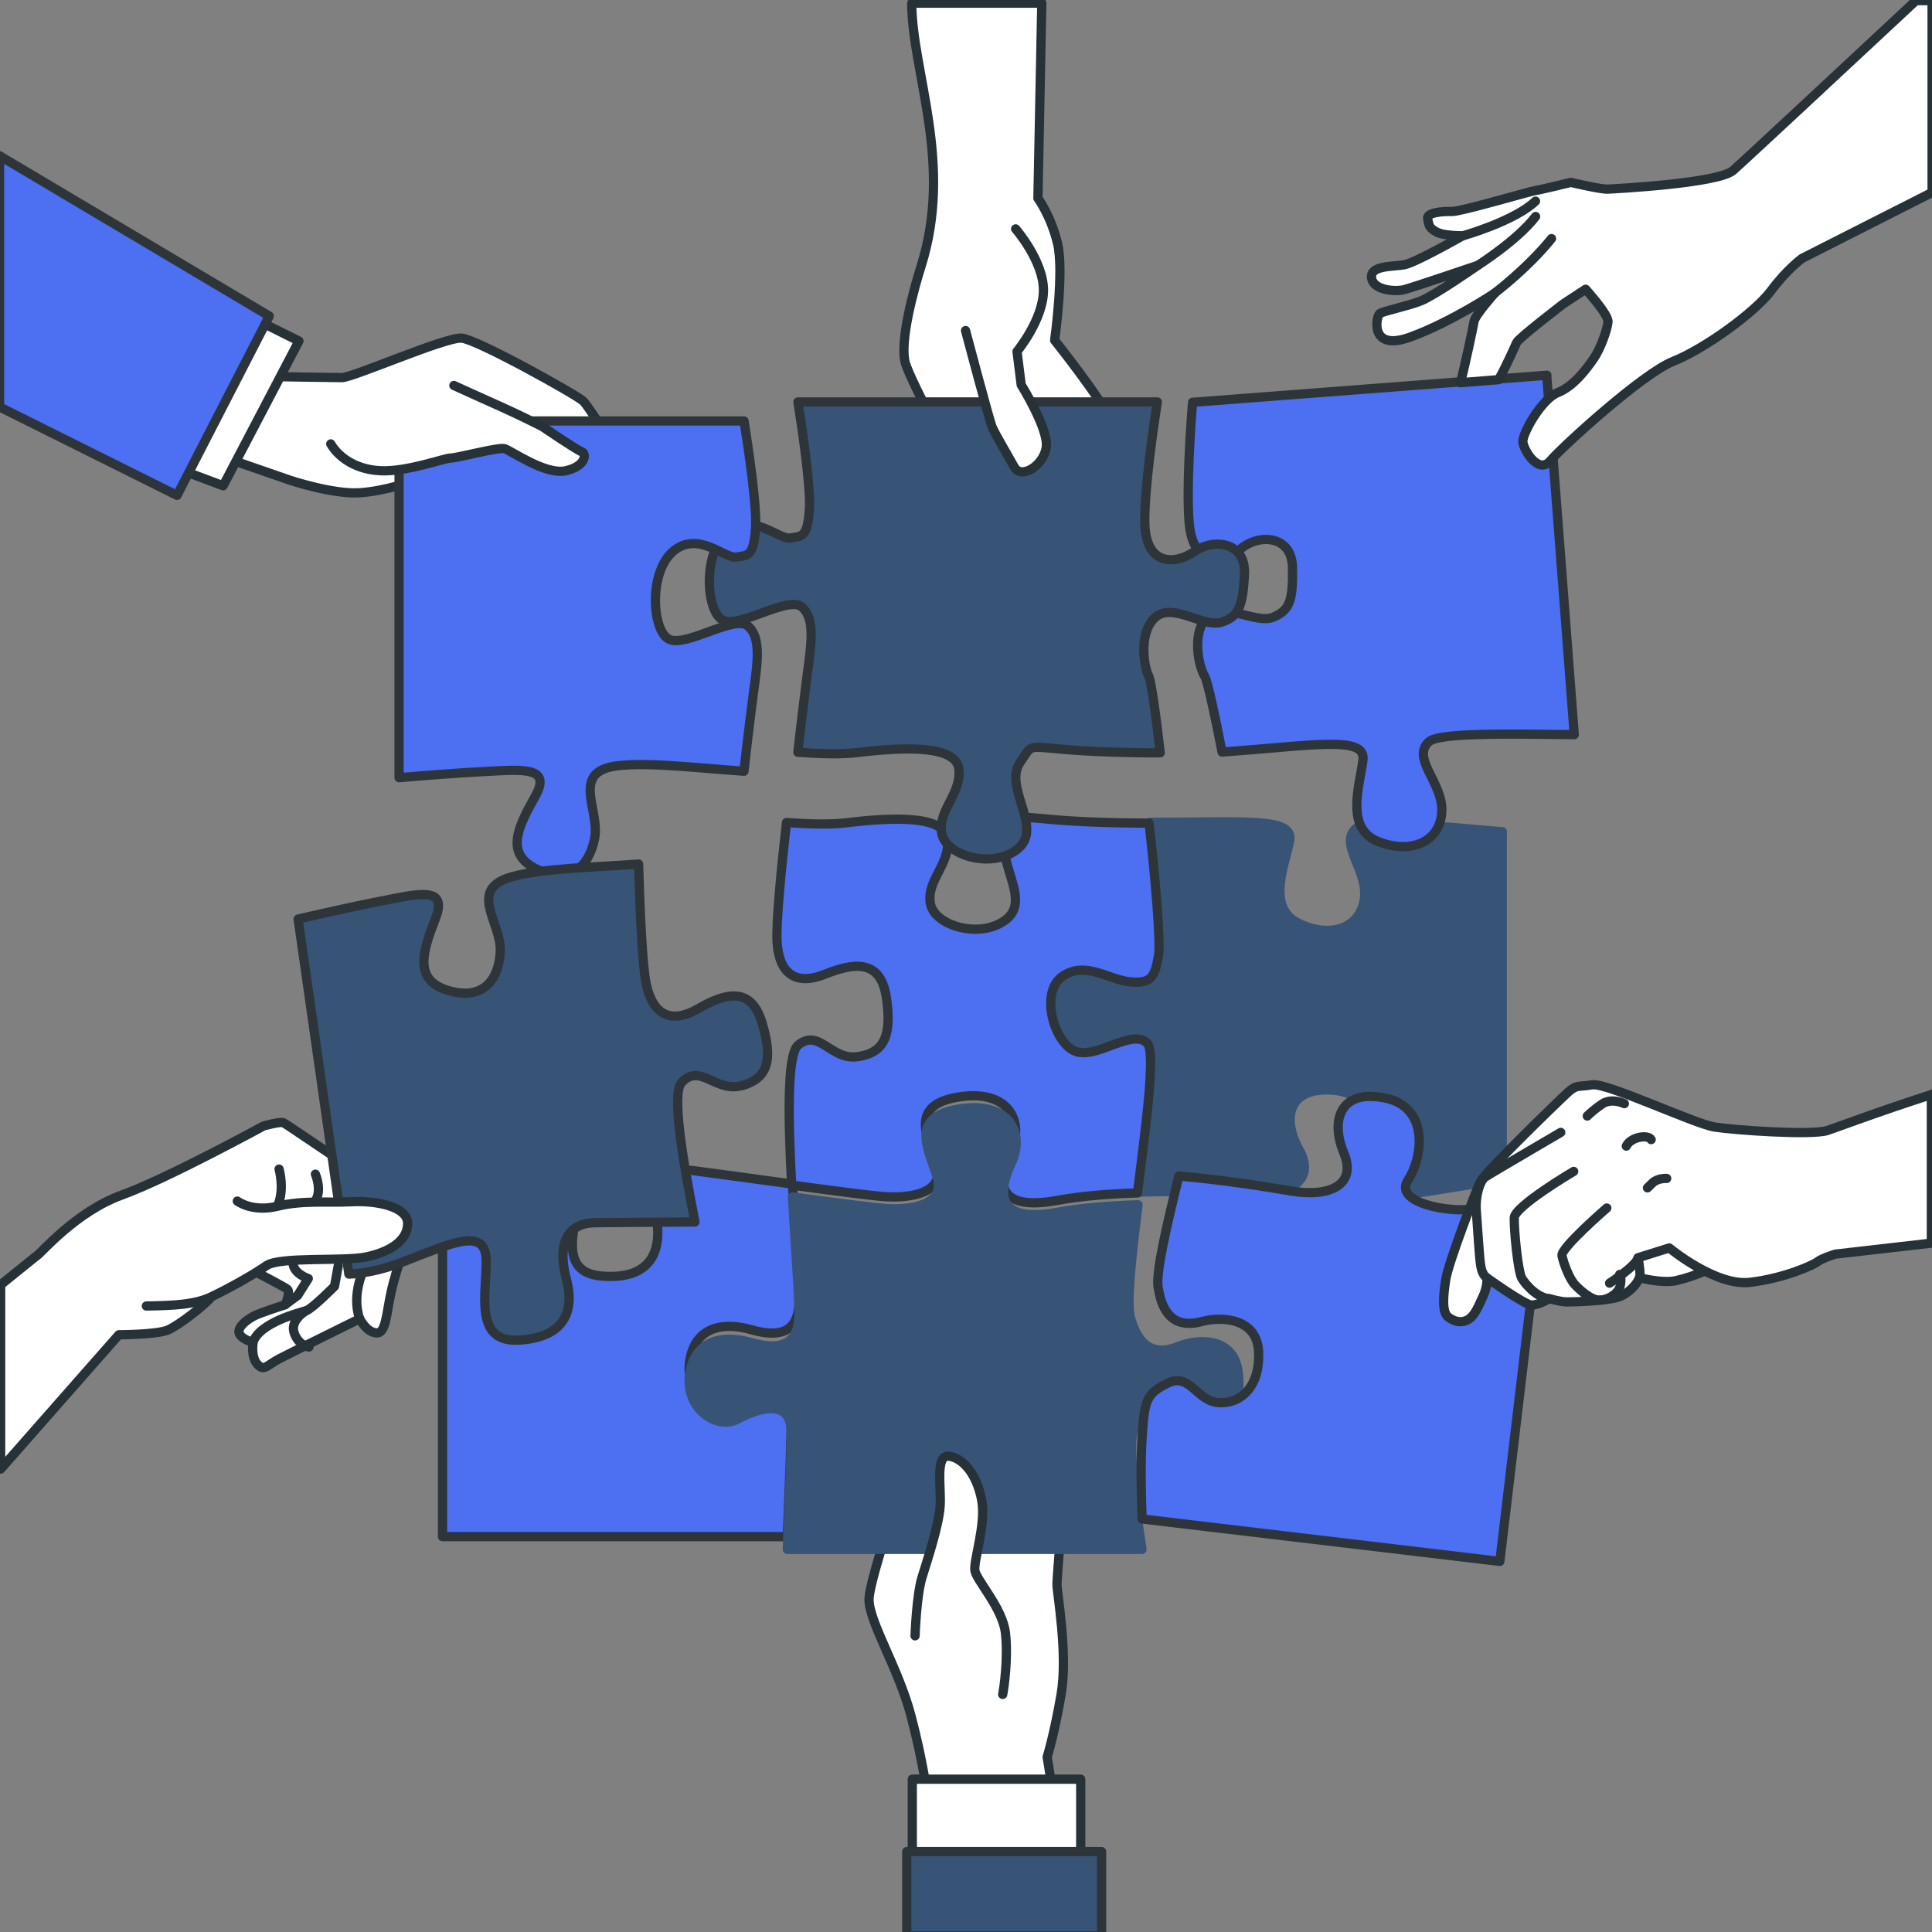 <?xml version="1.0" encoding="UTF-8"?>
<svg xmlns="http://www.w3.org/2000/svg" viewBox="0 0 209 209">
  <rect x="0" y="0" width="209" height="209" fill="#808080" stroke="none"/>
  <defs>
    <style>
      .cls-1, .cls-2, .cls-3, .cls-4, .cls-5 {
        stroke-linecap: round;
        stroke-linejoin: round;
      }

      .cls-1, .cls-4 {
        stroke: #2e353a;
      }

      .cls-1, .cls-5 {
        fill: #375476;
      }

      .cls-2 {
        fill: none;
      }

      .cls-2, .cls-3 {
        stroke: #263238;
      }

      .cls-3 {
        fill: #fff;
      }

      .cls-4 {
        fill: #4d6ff1;
      }

      .cls-5 {
        stroke: #375476;
      }
    </style>
  </defs>
  <g id="Puzzle">
    <g>
      <path class="cls-5" d="M162.51,89.97v37.64c-1.86.29-6.34,1-8.29,1.32-2.49.42-7.67,0-6.43-2.49,1.24-2.49,1.45-8.08-3.52-8.5-4.98-.41-5.6,3.11-3.73,6.43,1.86,3.32-1.04,4.98-5.18,4.77-2.56-.13-7.35-.34-12.24-.18.91-7.31,1.99-15.25,1.05-16.2-1.66-1.66-5.6,1.87-7.88.83-2.28-1.04-3.73-6.43-1.24-8.08,2.49-1.66,4.98.41,7.25.62,2.28.21,2.69-.42,3.11-2.9.24-1.45-.36-8.44-1.03-14.28,10.23.03,15.69-.6,15.13,2.05-.62,2.9-2.49,7.25,1.04,8.91,3.52,1.66,6.63.41,7.05-2.69.41-3.11-2.9-6.01-.83-7.67,1.14-.91,8.58-.2,15.76.43Z"/>
      <path class="cls-4" d="M74.62,147.17c-.62,3.73,2.9,6.22,5.18,4.97,2.28-1.24,5.8-2.28,5.8,1.45,0,1.92-.22,7.6-.43,12.64h-37.3v-37.87c1.4.14,3.41.12,6.01-.48,5.39-1.24,9.33-2.49,8.92,1.04-.42,3.53-2.69,8.71,2.28,9.12,4.98.41,6.43-2.28,6.01-5.81-.41-3.52.62-6.01,3.94-5.59,1.68.21,6.24.85,10.7,1.45.32,5.92.79,11.63.7,13.06-.21,3.11-2.28,3.52-5.18,2.69-2.9-.83-6.01-.41-6.63,3.32Z"/>
      <path class="cls-4" d="M125.34,103.3c-.42,2.49-.83,3.11-3.11,2.91-2.28-.21-4.77-2.28-7.26-.62s-1.04,7.05,1.25,8.09c2.28,1.04,6.22-2.49,7.88-.83.95.95-.14,8.89-1.05,16.2-3.02.09-6.09.33-8.7.81-6.84,1.25-6.43-2.28-4.98-5.39,1.45-3.11-.21-6.64-5.6-5.81-5.39.83-3.53,4.15-2.49,7.26,1.04,3.11-2.7,3.73-5.6,3.53-1.44-.1-5.69-.66-10.04-1.25-.37-6.92-.53-14.13.7-15.14,2.28-1.87,3.52,1.66,6.43,1.25,2.91-.42,3.73-2.28,3.11-6.43-.62-4.15-3.52-3.74-6.64-2.49-3.11,1.25-4.98,0-5.18-3.52-.12-2.02.44-7.76,1.02-12.89,2.44.17,4.7.24,6.44.03,5.19-.62,10.79-.83,10.99,1.87.21,2.7-2.28,4.36-1.87,6.84.42,2.49,5.6,3.94,8.3,1.66,2.7-2.28-1.66-6.63.21-9.33,1.86-2.7-.21-1.25,12.03-1.04,1.09.02,2.13.03,3.12.03.67,5.84,1.27,12.84,1.03,14.29Z"/>
    </g>
  </g>
  <g id="Hand_6" data-name="Hand 6">
    <g>
      <path class="cls-3" d="M100.34,194.42s-.45-3.76-1.81-8.88c-1.36-5.12-4.52-10.09-4.52-12.5s4.97-16.56,5.57-17.47c.6-.9,3.91-6.32,4.82-6.02s1.36,1.66,1.36,1.66c0,0,2.11-2.71,3.31-2.26,1.2.45.9,1.36.9,1.36,0,0,2.41-.3,3.01.75.6,1.05.15,2.41.15,2.41,0,0,2.26,1.51,2.26,3.16s-1.05,13.85-1.05,14.76,1.2,7.53.45,11.9c-.75,4.37-1.51,6.78-1.51,6.78l.75,4.67-13.7-.3Z"/>
      <path class="cls-5" d="M130.38,154.13c-2.49.21-3.53-2.9-5.81-1.45-2.28,1.45-2.28,2.28-2.07,6.22.15,2.83.73,6.74,1.04,8.71h-38.37c.21-5.04.43-10.72.43-12.64,0-3.73-3.52-2.69-5.8-1.45-2.28,1.24-5.8-1.24-5.18-4.97.62-3.73,3.73-4.15,6.63-3.32,2.9.83,4.98.41,5.18-2.69.09-1.44-.38-7.15-.7-13.06,4.34.59,8.6,1.14,10.03,1.25,2.9.21,6.63-.42,5.59-3.53-1.04-3.11-2.9-6.43,2.49-7.25,5.39-.83,7.05,2.69,5.59,5.8-1.45,3.11-1.86,6.63,4.98,5.39,2.61-.48,5.67-.71,8.7-.81-.68,5.48-1.26,10.61-.82,12.21,1.04,3.73,3.11,3.94,5.18,3.11,2.07-.83,5.8-1.04,6.43,2.49.62,3.53-1.04,5.81-3.52,6.01Z"/>
      <path class="cls-3" d="M98.99,176.96s.15-4.37.75-6.32c.6-1.96,1.81-5.57,1.96-7.68.15-2.11-.6-5.72,1.05-5.42s3.01,2.26,3.46,4.82c.45,2.56-.9,6.47-.75,7.53.15,1.05,3.01,4.07,3.31,6.78.3,2.71-.15,5.87-.3,6.63"/>
      <polygon class="cls-3" points="98.69 192.47 116.91 192.47 116.91 201.05 98.69 200.3 98.69 192.47"/>
      <rect class="cls-1" x="98.09" y="200.3" width="21.08" height="9.12"/>
    </g>
  </g>
  <g id="Hand_5" data-name="Hand 5">
    <g>
      <path class="cls-4" d="M166.8,130.54l-4.55,38.37-38.7-4.59c-.08-1.99-.19-5.94,0-8.77.26-3.93.35-4.76,2.79-5.93,2.44-1.17,3.1,2.04,5.6,2.12,2.49.09,4.41-1.98,4.21-5.56-.2-3.57-3.93-3.8-6.09-3.23-2.16.58-4.19.13-4.78-3.7-.25-1.64.93-6.66,2.25-12.03,4.88.42,9.6,1.19,12.13,1.62,4.1.7,7.17-.61,5.71-4.12-1.46-3.51-.43-6.94,4.46-5.94,4.89,1,4.03,6.53,2.5,8.85-1.53,2.32,3.57,3.35,6.09,3.23,1.97-.09,6.51-.26,8.39-.33Z"/>
      <g>
        <path class="cls-3" d="M174.59,137.42s4.46,1.61,6.7,1.12c2.24-.5,4.1-1.5,4.1-1.5l-4.21-3.46-5.05,1.8-1.54,2.05Z"/>
        <path class="cls-3" d="M208.93,118.41c-5.79,1.86-10.48,3.64-11.26,3.89-1.72.54-10.05-.04-12.2-.38-2.15-.34-11.7-4.83-13.22-4.57-1.52.26-1.69-.05-2.65.83-.96.88-8.99,8.65-9.47,9.67-.48,1.02-3.44,8.72-3.73,10.56-.29,1.84-.41,3.55.26,4.06.67.52,1.46.7,2.19.26.73-.45,1.12-1.52,1.6-2.54.48-1.02.41-1.95.41-1.95,0,0,4.03,2.88,4.78,2.93.75.06,1.96-.69,1.96-.69,0,0,1.2.35,1.86.36.66.01,4.7-.1,5.85-.61s2.09-1.68,2.1-2.34c.01-.66-.21-1.83-.21-1.83l3.38-1.06s5.02,4.17,8.74,3.72c3.72-.44,6.83-1.86,7.3-2.23s1.92-.82,1.92-.82l10.39-1.19v-16.1Z"/>
        <path class="cls-2" d="M173.82,130.68s-5.03,4.35-4.85,5.16c.18.82.79,2.52,1.44,3.18.65.67,1.64,1.52,2.47,1.62s2.14-.6,2.37-1.47-.04-1.3-.04-1.3"/>
        <path class="cls-2" d="M174.12,138.81s2.84-1.84,3.07-2.71"/>
        <path class="cls-2" d="M170.24,126.72s-6.38,3.76-6.43,5.01c-.04,1.25.39,5.84.83,6.58,0,0,1.2,1.95,2.95,2.2"/>
        <path class="cls-2" d="M168.84,122.5s-7.56,4.42-8.16,4.82c-.6.41-1.09,2.09-.98,3.58.11,1.49.33,4.99.45,5.82.12.84.31,1.21.7,1.53"/>
        <path class="cls-2" d="M175.72,119.39s-1.37-.66-2.39.03c-1.02.69-1.62,1.31-1.62,1.31"/>
        <path class="cls-2" d="M178.62,123.28c-.26-.55-2.17-.35-2.69.7"/>
        <path class="cls-2" d="M180.3,127.48s-.96-.06-1.52.48l-.56.54"/>
      </g>
    </g>
  </g>
  <g id="Hand_4" data-name="Hand 4">
    <g>
      <path class="cls-4" d="M167.32,40.6l2.98,38.87c-7.2-.08-14.68-.22-15.74.78-1.94,1.81,1.59,4.45,1.41,7.59-.18,3.13-3.18,4.61-6.82,3.22-3.64-1.38-2.11-5.87-1.71-8.81.36-2.68-5.03-1.64-15.24-.89-.8-4.14-1.58-7.7-1.88-8.2-.72-1.19-1.41-4.88.33-6.47,1.75-1.59,5.26.84,7.08.08,1.81-.76,2.15-1.83,2.09-5.36-.06-3.53-3.61-3.68-5.56-2.07-1.96,1.6-5.25,2.07-5.63-2.9-.28-3.61.13-9.82.38-12.92l38.33-2.93Z"/>
      <g>
        <path class="cls-3" d="M207.26.07c-8.14,7.59-18.79,17.51-19.78,18.37-1.62,1.41-12.8,1.98-13.55,2.02-.75.04-4-.73-4-.73,0,0-3.39.83-3.88.89-.49.06-8.06,2.29-8.97,2.26-.91-.03-2.79.08-2.64.79.15.71.13.97.95,1.42.82.45,2.85.41,2.85.41,0,0-5.12,2.92-6.32,3.14s-3.7.05-3.55,1.4c.15,1.35,2.54,1.56,3.58,1.28,1.04-.28,7.93-2.62,7.93-2.62,0,0-4.62,3.23-6.17,3.85-1.55.61-4.05,1.09-4.45,1.37-.4.29-1.17,4.18,3.31,2.54,4.48-1.64,9.14-4.76,9.14-4.76,0,0-2.13,2.38-2.25,3.07-.09.56-.93,4.55-1.47,6.63l4.13-.33c.94-1.7,1.79-3.67,1.95-4.02.2-.46,5.02-4.16,5.02-4.16l2.44-1.6s2.49,2.73,2.42,3.53c-.07.8-.79,2.87-1.52,3.93s-2.14,3.02-3.91,3.72c-1.77.7-3.87,4.48-3.78,5.34.08.86,1.67,3.57,2.98,2.03,1.31-1.54,9.98-9.45,13.3-10.76,3.32-1.31,8.81-5.27,10.57-7.63,1.76-2.36,3.36-3.5,3.36-3.5l14.06-7.13V.07h-1.74Z"/>
        <path class="cls-3" d="M161.71,31.69s3.55-2.68,6.13-5.88"/>
        <path class="cls-3" d="M159.88,28.7s4.3-2.73,6.24-5.28"/>
        <path class="cls-3" d="M158.24,25.51s5.54-1.55,7.87-3.75"/>
      </g>
    </g>
  </g>
  <g id="Hand_3" data-name="Hand 3">
    <g>
      <path class="cls-3" d="M120.86,49.16c-.3-1.36-1.05-2.41-1.05-2.41,0,0,.75.3.15-1.51-.6-1.81-5.87-8.43-5.87-8.43,0,0,1.05-7.53.3-10.54-.75-3.01-2.11-4.82-2.11-4.82l.42-21.11h-14.07c.02,7.45,4.55,17.3,1,28.49-.7,2.2-2.41,8.28-1.66,10.54.75,2.26,5.57,11.44,6.63,12.2,1.05.75,10.69,5.12,12.35,4.97,1.66-.15,1.36-1.81,1.2-2.41l-.15-.6s2.41.6,2.56-.6c.15-1.2-.9-2.11-.9-2.11,0,0,1.51-.3,1.2-1.66Z"/>
      <path class="cls-1" d="M134.63,62.13c-.21,3.53-.62,4.56-2.49,5.18-1.86.62-5.18-2.08-7.05-.62-1.86,1.45-1.45,5.18-.83,6.43.26.52.78,4.12,1.25,8.32-1,0-2.04,0-3.12-.03-12.23-.2-10.16-1.65-12.02,1.04-1.87,2.69,2.49,7.04-.21,9.33-2.69,2.28-7.88.83-8.29-1.66-.41-2.49,2.08-4.14,1.87-6.84-.21-2.69-5.8-2.49-10.99-1.87-1.74.21-4.01.14-6.44-.03.43-3.84.88-7.34,1.05-8.67.41-3.11.83-5.81-.62-7.05-1.45-1.24-6.63,2.28-8.5,1.45-1.86-.83-2.28-7.26.41-9.53,2.69-2.28,5.6.83,6.84.62,1.24-.21,1.86,0,2.07-3.11.16-2.42-.81-8.88-1.24-11.61h38.88c-.48,3.08-1.36,9.23-1.36,12.85,0,4.98,3.32,4.77,5.39,3.32,2.07-1.45,5.59-1.04,5.39,2.49Z"/>
      <path class="cls-3" d="M104.45,35.76s2.56,9.64,2.86,10.39,1.66,3.01,2.41,4.37c.75,1.36,3.16-.15,3.46-2.11s-2.71-6.78-2.71-6.78l-.45-3.61s2.86-3.46,2.86-6.63-3.01-6.63-3.01-6.63"/>
    </g>
  </g>
  <g id="Hand_2" data-name="Hand 2">
    <g>
      <path class="cls-3" d="M29.24,40.73s6.54.12,7.74.12,11.27-4.44,12.98-4.27,12.46,6.15,13.15,6.83c.68.68,5.81,8.54,5.29,9.73-.51,1.2-2.05,1.54-2.05,1.54l-1.2-.51s-.68.85-1.88,1.02c-1.2.17-2.56-.51-2.56-.51,0,0-1.2.68-2.22.68s-2.22-1.2-2.22-1.2h-2.39s1.2,1.37,1.02,1.88c-.17.51-1.02,1.02-2.22.51-1.2-.51-2.39-2.05-2.39-2.05l-5.29-2.56s-3.24,1.2-6.15,1.37c-2.9.17-7.51-1.37-7.51-1.37l-6.44-2.23,4.34-8.99Z"/>
      <path class="cls-4" d="M81.53,74.76c-.18,1.33-.62,4.83-1.05,8.67-4.79-.32-10.23-1-13.67-.59-5.18.62-1.86,4.77-2.49,7.88-.62,3.11-2.69,4.98-6.22,3.32-3.53-1.66-2.08-4.56-.21-7.88,1.87-3.31-1.45-2.9-5.6-2.69-2.73.14-6.72.45-9.12.66v-38.59h37.32c.43,2.73,1.41,9.18,1.24,11.61-.21,3.11-.83,2.9-2.07,3.11-1.24.21-4.15-2.9-6.84-.62-2.69,2.28-2.28,8.7-.41,9.53,1.87.83,7.05-2.69,8.5-1.45,1.45,1.24,1.04,3.94.62,7.05Z"/>
      <path class="cls-3" d="M49.1,41.7s3.76,1.71,5.29,2.39c1.54.68,4.27,2.05,4.27,2.05,0,0,3.76,2.56,4.27,2.73.51.17.51,1.54-1.71,2.05s-5.98-2.22-6.66-2.39c-.68-.17-5.12,1.02-5.81,1.02s-4.78,1.54-7.68,1.37c-2.9-.17-4.61-1.71-5.29-2.9"/>
      <polygon class="cls-3" points="32.34 36.89 24.14 52.55 18.88 50.58 28.27 34.87 32.34 36.89"/>
      <polygon class="cls-4" points="-.05 16.85 -.05 44.02 19.15 53.59 29.13 34.19 -.05 16.85"/>
    </g>
  </g>
  <g id="Hand_1" data-name="Hand 1">
    <g>
      <path class="cls-3" d="M44.1,132.38c-.15-1.34-.77-2.4-2.09-3.29-1.33-.9-11-7.46-11.33-7.63-.33-.17-2.18.35-2.18.35,0,0-10.41,5.69-15.33,7.47-4.92,1.78-8.7,6.25-9.16,6.54-.12.07-.59.48-3.94,3.17v19.93l12.79-14.53s4.1,0,5.32-.52c1.22-.53,4.05-2.75,4.69-3.58.64-.83,1.65-1.15,2.87-1.68,1.22-.53,1.98-.98,1.98-.98,0,0,2.99,1.54,3.37,1.84.37.3-.23,1.67-.23,1.67,0,0-2.65.85-3.36,1.21-.72.37-1.73,1.11-1.65,1.78.08.67,1.53,1.11,1.53,1.11,0,0-.27,1.55.47,2.35s1,.1,2.44-.64c1.43-.74,8.63-4.29,8.63-4.29,0,0,.65,1.39,1.74,1.53,1.09.14,1.11-1.95,1.65-4.42.53-2.46,1.96-6.04,1.81-7.39Z"/>
      <path class="cls-2" d="M30.19,126.47s.64,2.23-.18,4.02"/>
      <path class="cls-2" d="M34.12,127.02s.77,1.77-.04,2.93"/>
      <path class="cls-2" d="M38.98,136.58l.45.55s-1.46,2.83-.53,5.52"/>
      <path class="cls-2" d="M36.59,136.93l-.4,2.21s-2.42,2.44-3.05,2.64c-.63.2-5.08,1.28-5.78,3.44"/>
      <path class="cls-2" d="M30.85,141.13l1.35-.99,1.15-1.83s-1.63-.52-1.65-1.69"/>
      <path class="cls-2" d="M33.14,141.78s-1.77.98-1.33,2.37,1.61,1.57,1.61,1.57"/>
      <path class="cls-1" d="M80.27,117.43c-2.82.82-4.54-2.49-6.54-.32-1.08,1.17.1,8.28,1.45,15.08-4.51.04-9.1.05-10.8.08-3.34.06-4.02,2.67-3.11,6.1.91,3.43-.15,6.31-5.13,6.6-4.98.29-3.46-5.16-3.55-8.71-.09-3.55-3.81-1.76-8.97.24-2.49.96-4.48,1.27-5.88,1.33l-5.49-38.41c2.35-.54,6.25-1.42,8.94-1.94,4.08-.79,7.3-1.67,5.92,1.88-1.38,3.55-2.4,6.63,1.32,7.77,3.72,1.14,5.51-1,5.69-4.16.18-3.17-3.7-6.8,1.35-8.15,3.34-.9,8.83-.99,13.61-1.35.15,5.16.41,10.92.81,12.9.71,3.46,2.73,4.43,5.63,2.75,2.9-1.67,5.72-2.49,6.92,1.53,1.2,4.02.65,5.98-2.17,6.8Z"/>
      <path class="cls-3" d="M25.67,129.93s1.58,1.23,4.35.56c2.77-.68,5.45-.35,8.04-.49,2.6-.13,6.06.49,6.04,2.38-.02,1.88-2.01,3.07-4.48,3.59s-9.33-.07-10.81.95c-1.48,1.03-4.13,2.5-5.94,3.36-1.81.86-4.07.95-7.04,1"/>
    </g>
  </g>
</svg>